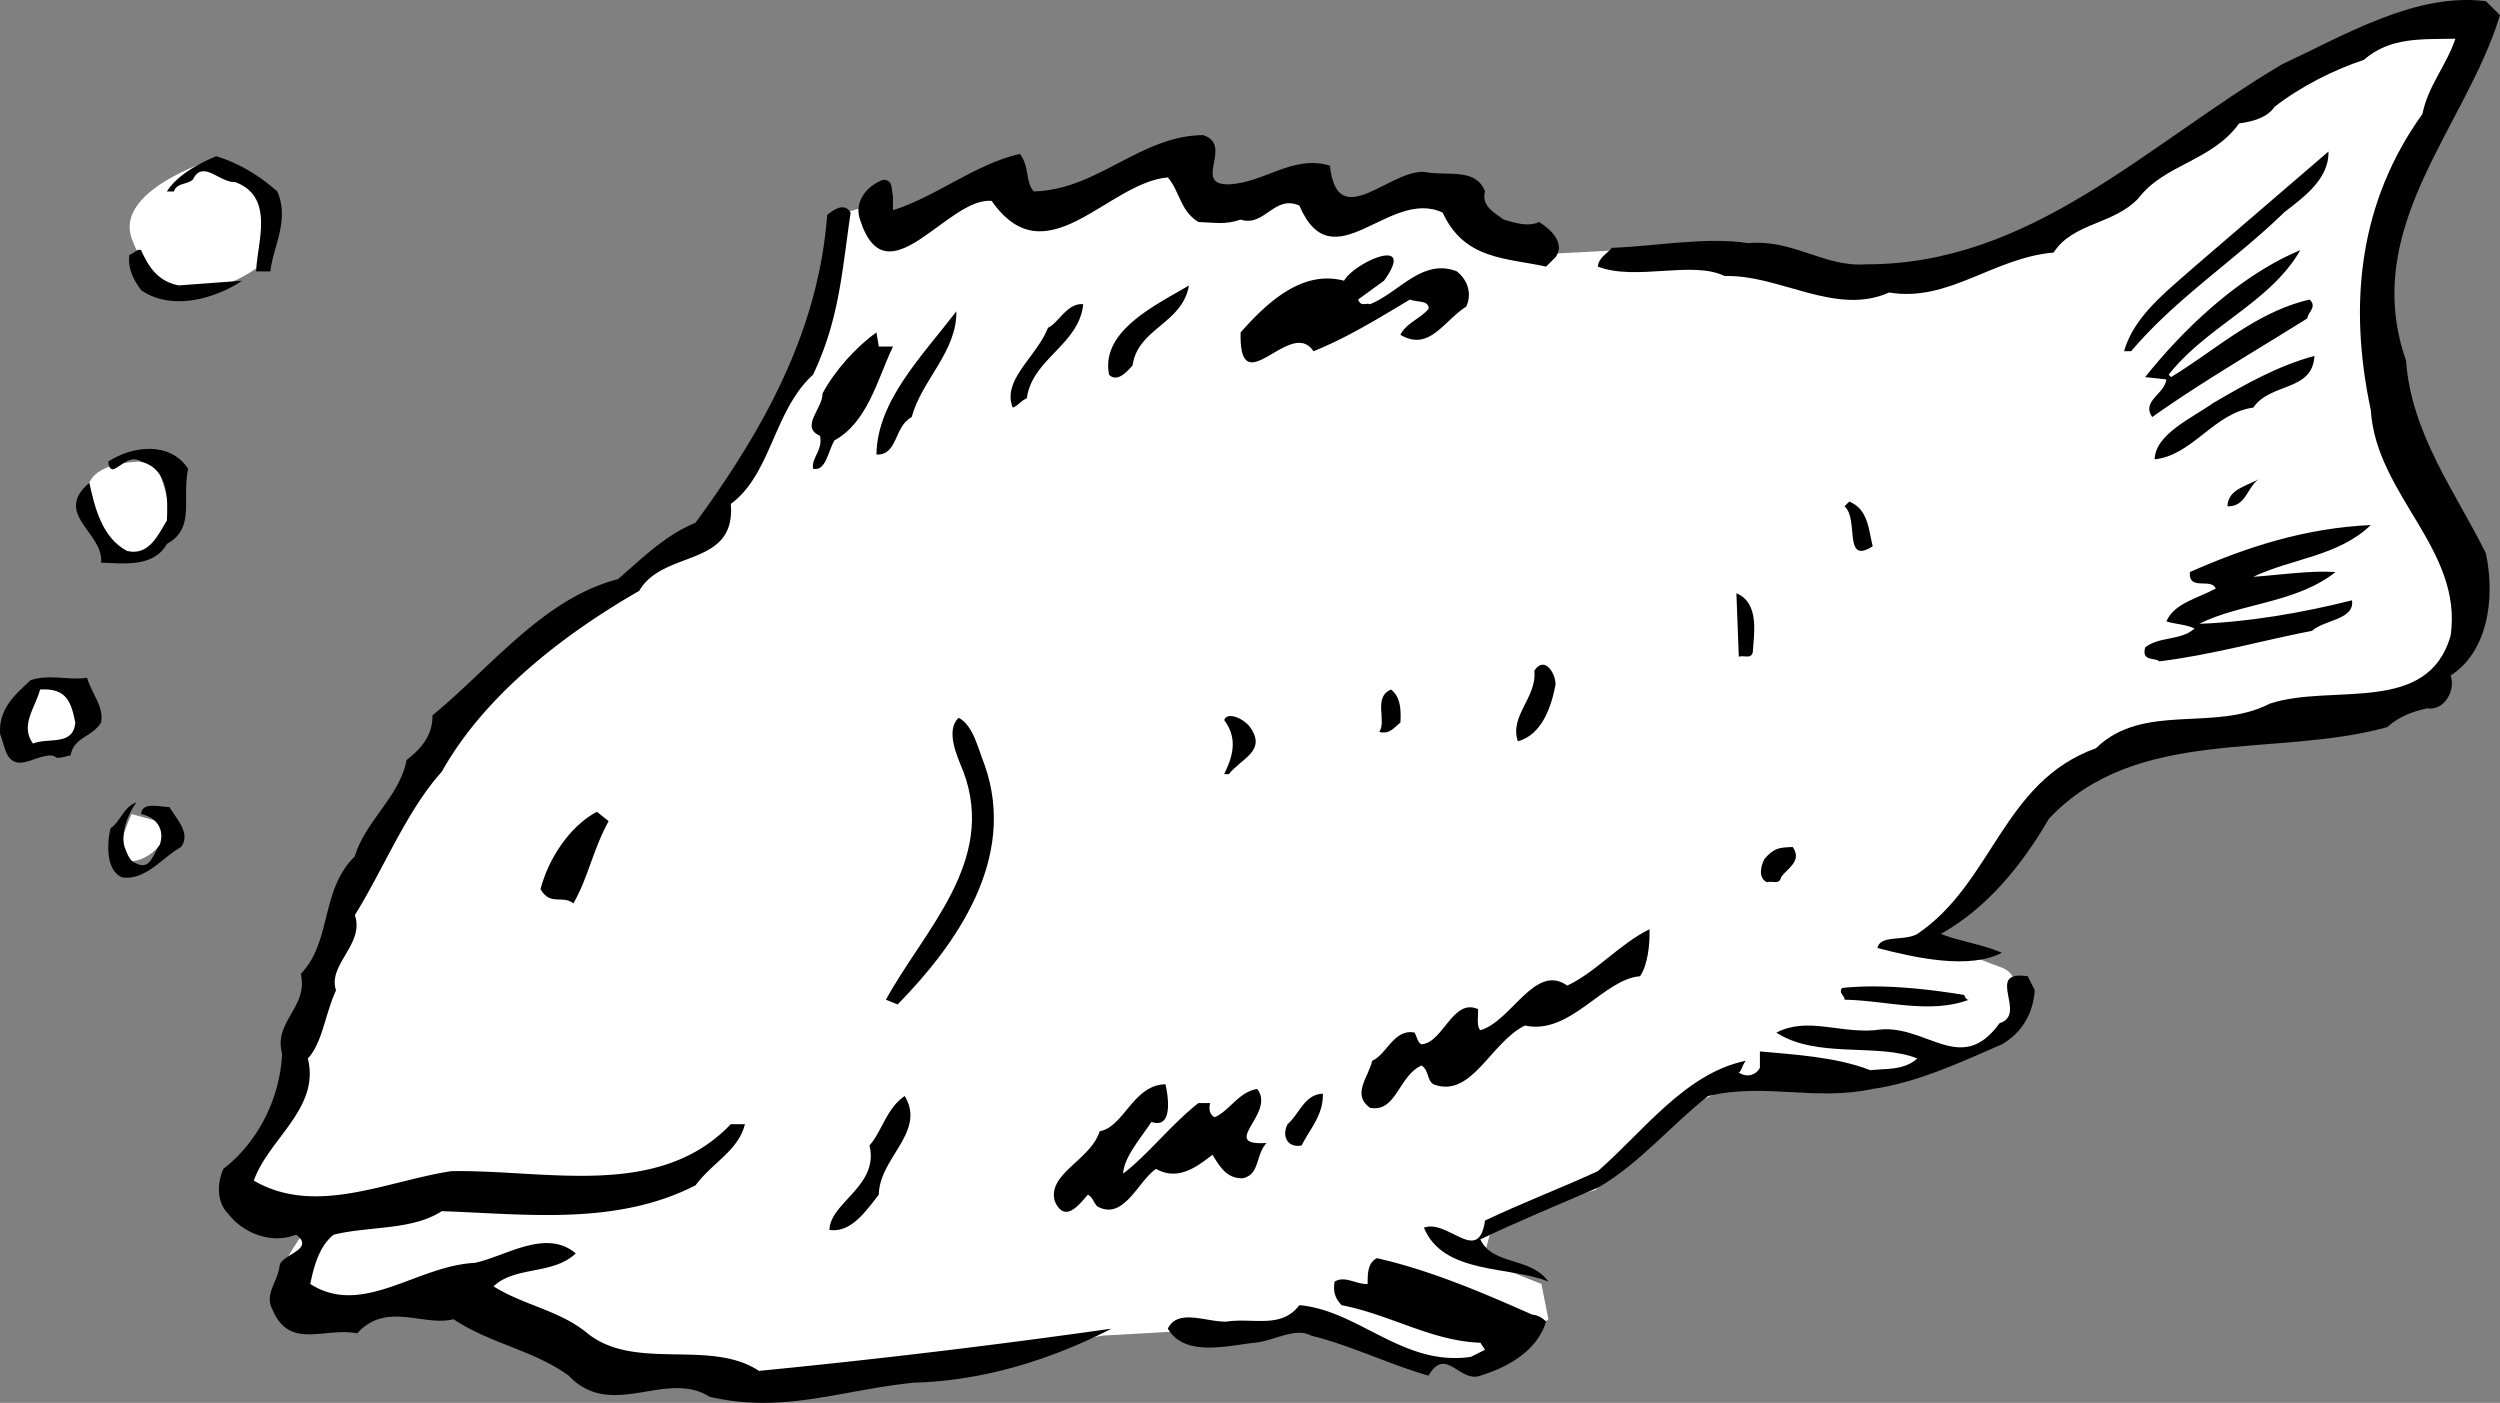 <svg xmlns="http://www.w3.org/2000/svg" width="106.404" height="59.708"><rect width="100%" height="100%" fill="#808080" stroke="none"/><path fill="#fff" d="M8.904 6.847s-4.023 1.278-3.3 3.301c.777 1.977 1.277 2.477 3 2.2 1.777-.223 3-1.5 3-1.5l-.2-2.7-2.5-1.3m-2.3 12.8s-3.723-.273-2.7 2c.977 2.227 1.977 2.477 3 1.7.977-.723-.3-3.7-.3-3.7m-1 15s-.973 1.977 0 2c1.027-.023 1.8-1.5 1.8-1.5l-1.8-.5m24.3-11.801s-5.773 3.028-8.3 5.801c-2.473 2.727-5.473 5.977-7.5 12-1.973 5.977-2.7 8.2-2.7 8.2s-2.273 1.777-.8 2.3c1.527.477 3 .5 3 .5s-3.473 3.727-.5 4c3.027.227 5-.5 5-.5l3.3.7s1.727 1.777 4 2.5c2.227.777 5.5.3 5.5.3s4.477.227 6.2 0c1.777-.273 9.8-1.8 9.8-1.8l3.5-.2 4.7-.3 5.3 1.5h3.2l2.3-1.7-.3-1.5-2.5-1 .5-1.8 4.3-1.2 3.5-3.3 3-1.5 5.5.3s3.477-1.023 4.5-1.5c.977-.523 2.227-3.023.7-3.5-1.473-.523-3-1.3-3-1.3s2.027-2.473 3.3-4c1.227-1.473 3.227-3.973 6.7-4.2 3.527-.273 9.8-1.8 9.8-1.8s4.727-1.223 2.7-6c-1.973-4.723-4.723-10.223-3-14.2 1.777-4.023 3.8-8.8 3.8-8.8s-3.773.027-6.8 1.8c-2.973 1.727-11.5 7.5-11.5 7.5s-3.973 2.227-8.5 1.7c-4.473-.473-9.7-1.2-9.7-1.2l-3.8.2-3.2-3-4.8 1-1.5-1-3.7.8-1.8-1.8-5.5 2-2-1-4.5 2-.7-1.2-1.8.5s-.973 4.977-2 7.2c-.973 2.277-3.7 6.5-3.7 6.5"/><path d="M106.404.648c-1.476 4.824-5.976 9.027-4 14.7.227 3.124 2.125 5.624 3.399 8.202.426 2.024.027 4.223-1.5 5.2.226.625-.274 1.523-1 1.398-.574.125-1.172.324-1.7.8-4.773 1.325-10.675-.073-14.398 3.9-1.176 2.027-2.676 3.827-4.601 4.902.824.324 1.726.425 2.601.8-1.375.723-3.676.223-5.3-.203.124-.574 1.124-.273 1.699-.597 3.226-2.176 3.625-6.477 7.601-7.903 2.024-1.972 5.024-.672 7.399-1.898 2.625-.875 6.726.523 7.699-2.899.527-3.675-3.172-5.976-3.399-9.601-.976-4.574-.476-8.875 2.2-12.602.226-1.172 1.027-2.074 1.402-3.199-1.477.027-2.777-.074-3.902.902-1.274.422-2.676 1.125-3.801 2-.274.422-.875.625-1.5.7-1.172 1.625-3.172 1.722-4.297 3.199-1.078 1.125-2.777 1.023-3.602 2.3-2.574.223-4.476 2.126-7 1.7-2.273 1.023-4.675-.774-7-.7-1.375-.675-3.773.223-5.398-.402.023-.375.422-.574.598-.797 1.925-.078 4.027-.476 5.8-.203 1.926-.172 3.227 1.028 5 .903 7.024.023 11.926-5.075 17.7-8.5 2.726-1.278 5.726-3.075 8.699-2.7l.601.598M52.303 7.847c1.527-.074 2.726-1.273 4.3-.797.325 3.024 2.727-.078 4.2.297.926.125 2.027-.172 2.402.801-.176.625.426.926.801 1.2.422.124 1.023.327 1.5.1.523.325 1.125.927.7 1.5l-.403.4c-1.672-.376-3.473-.274-4.399-2.298-2.273-1.078-4.675 3.024-6.101-.3-1.074-.477-1.473.925-2.5.597-.672.227-1.074.125-1.797.102-.777-.477-.777-1.274-1.3-1.899-2.575.223-5.177 4.325-7.5 1-1.876-.175-4.477 4.325-5.602.797-.274-.773.324-1.472 1-1.699.425.027.324.426.402.7v.6c1.824-.573 3.523-1.976 5.398-2.398.426.524.227 1.223.602 1.598 2.723-.074 4.523-2.375 7.2-2.398 1.323.425-.477 2.125 1.097 2.097"/><path d="M97.205 9.05c-2.074 2.024-4.574 3.625-6.5 5.899h-.3c.425-1.477 1.726-2.477 3-3.602l5.699-4.898c.027 1.226-1.176 2.023-1.899 2.601m-85.402-.902c.527 1.227-.172 2.324-.297 3.402h-.602c.024-1.175.825-3.175-.898-3.8-.676.023-1.375-.977-1.8-.102-.278.227-.677.125-.802.5h-.3c.425-.676 1.324-1.176 2.101-1.5 1.024.324 1.824.824 2.598 1.5m24.402.902c-.375 2.524-.476 4.524-1.601 6.899-1.676 1.523-1.774 4.226-3.5 5.5.226 2.726-2.875 1.926-3.899 3.7-3.176 1.823-6.574 4.425-8.402 7.698-1.473 1.625-2.473 4.125-3.7 6.102.426 1.226-1.175 2.125-.8 3.2-.473 1.026-.574 2.226-1.2 2.901.528 2.125-1.675 3.422-2.3 5.2 2.625 1.523 5.625.023 8.402-.403 4.024-.074 8.824 1.227 11.899-2h.601c-.277 1.125-1.375 1.625-2.101 2.602-3.375 1.726-7.176 1.226-10.801 1.101-1.274.825-3.074.625-4.598 1-.676.524-.875 1.524-1 2.098 2.223 1.426 4.524-.773 7-.898 1.324-.278 3.024-1.477 4.301-.403-.977.926-2.578.528-3.5 1.403 1.324.824 2.824 1.023 4 2 2.023 1.625 5.223.222 7.297 1.597a347.43 347.43 0 0 0 15-1.797c-2.574 1.325-5.473 2.223-8.399 2.297-3.175.328-5.574 1.328-8.699.602-1.875-1.176-4.176 1.023-6-.899-1.476-1.078-3.375-1.375-4.902-2.402-1.274.324-2.875-.773-4.098.602-1.375-.278-2.875.722-3.601-1-.375-.676.226-1.176.3-1.903.125-.472 1.524-.672.7-1.297-1.075.422-2.274-.078-2.899-.902-.476-.473-.476-1.273-.199-1.898 1.523-1.176 2.422-3.075 2.5-4.903-.375-1.375 1.125-1.972.797-3.398 1.328-1.375.828-3.574 2.3-5 .426-1.477 1.926-2.574 2.2-4.102.625-.472 1.125-1.074 1.101-1.898 2.524-2.074 4.727-4.977 7.899-5.8 1.125-.974 2.027-1.876 3.3-2.4 2.825-3.874 5.227-8.074 5.602-13.1.223-.177.723-.575 1-.099M7.604 12.148l2.699-.2c-1.074.727-2.973 1.325-4.297.4-.277-.376-.578-.876-.5-1.5.223-.075.324-.274.5-.2.324.727.723 1.324 1.598 1.5m90.3-1.5c-1.273 2.227-3.976 3.227-5.601 5.3l.101.102c1.926-1.175 3.625-2.777 5.899-3.3.328.324-.074.523-.098.8-2.277 1.422-4.676 2.825-6.601 4.2-.473-.676.527-.977.601-1.602l-.902-.098c1.726-2.175 4.125-4.375 6.601-5.402m-39 1.301-1.101.8c.125.325.328.126.5.2 1.226-.477 2.226-1.977 3.703-1.399.523.422.625 1.024.398 1.5-.976.625-1.574 1.922-2.8 1.2.226-.477.824-.676 1.199-1.102.027-.375-.473-.273-.797-.398-1.375.824-2.676 1.625-4.102 2.199-.976-1.477-3.175 2.324-3.101-.8 1.125-1.274 2.625-2.677 4.402-2.2.426-.774 3.125-1.977 1.7 0m-8.301.199c-.274 1.625-2.176 1.824-2.399 3.402-.277.325-.676.723-1 .399-.375-1.875 2.024-2.977 3.399-3.8m-4.5.8c-.176 1.726-2.176 2.324-2.399 4-.277.125-.375.324-.601.398-.473-1.172 1.027-2.172 1.5-3.398.425-.176.824-1.074 1.5-1"/><path d="M38.803 17.75c-.774.425-.574 1.625-1.5 1.597.027-2.273 1.926-4.172 3.402-6.097.024 1.722-1.476 2.925-1.902 4.5m-1.399-3h.602c-.676 1.425-1.078 3.222-2.5 4-.277.523-.375 1.324-.902 1.199-.075-.477.425-.774.3-1.399-.875-.375.125-1.175.102-1.8.523-.977 1.422-1.977 2.297-2.602l.101.602m61.102.398c-.078 1.527-1.875 1.125-2.602 2.2-1.675.226-2.574 2.027-4.199 2.202.024-1.078 1.625-1.777 2.5-2.402 1.324-.773 2.723-1.574 4.301-2m-90.5 4.801c-.277 1.324.324 2.523-.902 3.2-.575 1.026-1.875.823-2.801.8.125-1.274-2.074-2.074-.5-3.399.226 1.024.527 2.325 1.601 2.899.926.226 1.325-.676 1.7-1.3.027-.774.125-2.177-1.098-2.5-.676-.474-1.277.925-1.402 0 1.027-.677 2.625-.876 3.402.3m88.199.398c-.574.328-.574 1.227-1.402 1.203.027-.777.926-.875 1.402-1.203m-16.5 2.903c-1.277.824-.574-1.176-1.199-1.7l.2-.203c.823.328.823 1.227 1 1.903m21.198-.903c-1.375 1.328-3.375 1.426-5 2.203 1.125-.078 2.426-.277 3.5-.203-1.675 1.328-4.074 1.328-5.8 2.203 2.125-.078 4.425-.476 6.5-1 .125.825-1.176.825-1.7 1.297-2.175.426-4.273 1.028-6.5 1.301-.175-.176-.773.027-.601-.598.625-.476 1.527-.277 2.101-.8-.375-.176-.773-.176-1.199-.301.324-.774 1.324-.977 2.098-1.399-.172-.476-1.172.125-1.098-.703 2.426-1.074 4.926-1.875 7.7-2M74.604 27.75c-.075.324-.375.125-.598.199l-.102-2.7c1.024.426.727 1.825.7 2.5m-8.399 1.399c-.176.926-.574 2.125-1.601 2.402-.375-1.078.824-1.875.699-3 .426-.675.926.125.902.598m-62.5-.301c.223.727.723 1.227.598 1.903-.375.625-1.172.625-1.297 1.398-.176.027-.375.125-.602.102-.273-.278-.976.125-1.398.199-.777.125-.777-.676-1-1.2-.078-1.074.625-1.675 1.297-2.3.828-.274 1.625.023 2.402-.102"/><path fill="#fff" d="M3.205 30.75c-.074 1.023-1.176.625-1.8.898-.575-.773.124-1.574.3-2.3 1.125-.075 1.324.527 1.5 1.402"/><path d="M59.604 30.75c-.274.222-.473.523-.899.398.324-.473-.277-1.473.5-1.8.426.327.426.925.399 1.402m-6.399.199c.723 1.023-.375 1.324-.902 2h-.2c.325-.676.626-1.477 0-2.3.126-.376.825-.075 1.102.3M41.904 32.55c1.426 4.024-1.273 7.723-3.699 10.2l-.5-.2c1.625-2.976 4.723-5.875 3.301-9.703-.277-.672-.777-1.773-.203-2.297.625.325.828 1.325 1.101 2M5.803 34.148c-.375.527-.672 1.324-.5 1.902.125.325.226.625.5.7.625.324.726-.477 1-.801.226-.676-.172-1.176-.797-1.3.023-.575.922-.274 1.2-.302.323.528.925 1.125.5 1.703-.778.422-1.477 1.422-2.5 1.297-.677-.273-.677-1.375-.5-2.097.425-.278.523-.875 1.097-1.102m20.101.801c-.675 1.226-.875 2.426-1.5 3.5-.476-.375-.976.125-1.398-.602.324-1.273 1.223-2.672 2.398-3.297l.5.399m50.399 1.101c.426.625-.274.922-.5 1.297-.074.328-.375.125-.598.203-.375-.175-.277-.675-.101-1 .425-.476.625-.476 1.199-.5m-6.098 3.5c.024.625-.074 1.524-.402 2-1.574.125-2.973 2.524-4.899 2.098-1.476.727-2.273 3.125-3.898 2.5-.277-.176-.176-.574-.5-.8-.977.425-1.078 2.027-2.203 1.8-.774-.574-.074-1.273.101-2 .625-.273.926-1.375 1.801-1.2.125.227.125.427.301.5.922-.073 1.324-1.976 2.398-1.5.024.325-.074.727.102.9 1.324-.376 2.324-2.876 3.7-1.9 1.222-.573 2.222-1.773 3.5-2.398m16.398 2.598c-.075 1.027-.575 1.824-1.399 2.3-1.676.727-3.574 1.626-5.5 1.9-2.476.527-4.574-.274-7 .3-1.574 1.227-2.976 2.926-4.699 3.902-1.676.723-3.375 1.422-5 2.2.523 1.125 2.125.722 2.898 1.8-1.574-.675-4.476-.277-5.3-2.3 1.027-.375 2.324 1.625 2.601-.301 1.625-.774 3.223-1.375 4.801-2.102 1.922-1.672 3.723-4.172 6.297-4.699-.172.227-.172.426-.297.5.324.227.723.125.898-.2v-.698c1.325.125 3.227.222 4.7.8.625-.078 1.425.024 2-.5-1.676-.675-4.274.024-6-1.101 1.324-.676 2.625.023 4.199-.102 2.125-.375 3.625 2.028 5.3-.297 1.227-.375-.675-2.277 1.2-2l.3.598"/><path d="M83.604 42.347c.027.125.125.227.199.203-1.672.625-3.574.024-5.297 0 .023-.175-.277-.277-.102-.5 1.625-.175 3.524.024 5.2.297m-34 3.801c.125.527.324 1.926-.598 1.602-.477.722-1.176 1.523-1.203 2.199 1.027-.774 2.027-2.074 3.203-3h.5c-.078.324.023.523.2.601.624-.277 1.023-1.078 1.8-1.203.824 1.028-1.676 2.426.398 2.301-.476.527-.273 1.324-1 1.5-.675.027-.976-.473-1.3-1-.676.527-1.473 1.125-2.399.602-.777.523-1.375 2.222-2.5 1.597-.176-.172-.176-.375-.402-.5-.375.426-.973 1.227-1.399.301-.375-1.176 1.524-1.773 1.899-3 1.027-.176 1.426-1.973 2.8-2m6.7.402c.027.922-.574 1.524-.899 2.2-.574.125-.875-.375-.601-.903.527-.472.726-1.273 1.5-1.297m-18.899 4.297c-.574.727-1.175 1.625-2.101 1.5.027-1.172 2.125-1.875 1.703-3.597.523-.575.723-1.575 1.5-2.102.922 1.527-1.078 2.625-1.102 4.2m27.801 5.101a.968.968 0 0 1 .598.3c-.375 1.223-1.574 1.926-2.797 2.301-.875.325-1.477-1.277-2.203 0-1.672-.476-3.274-1.277-5-1.703-.672-.375-1.574.227-2.399.301-1.175.125-2.976.625-3.699-.598.426-.875 1.625-.277 2.5-.3 1.125-.176 2.324.324 3.098-.7 2.527.223 4.426 2.625 7.3 2.2l.602-.301-.199-.3c-2.078-.075-3.777-1.177-5.902-1.599-.274-.277-.375-.578-.301-1 .426-.277.926.125 1.402.098.024-.176-.074-.875.399-1.098 2.324.524 4.625 1.524 6.601 2.399"/></svg>
